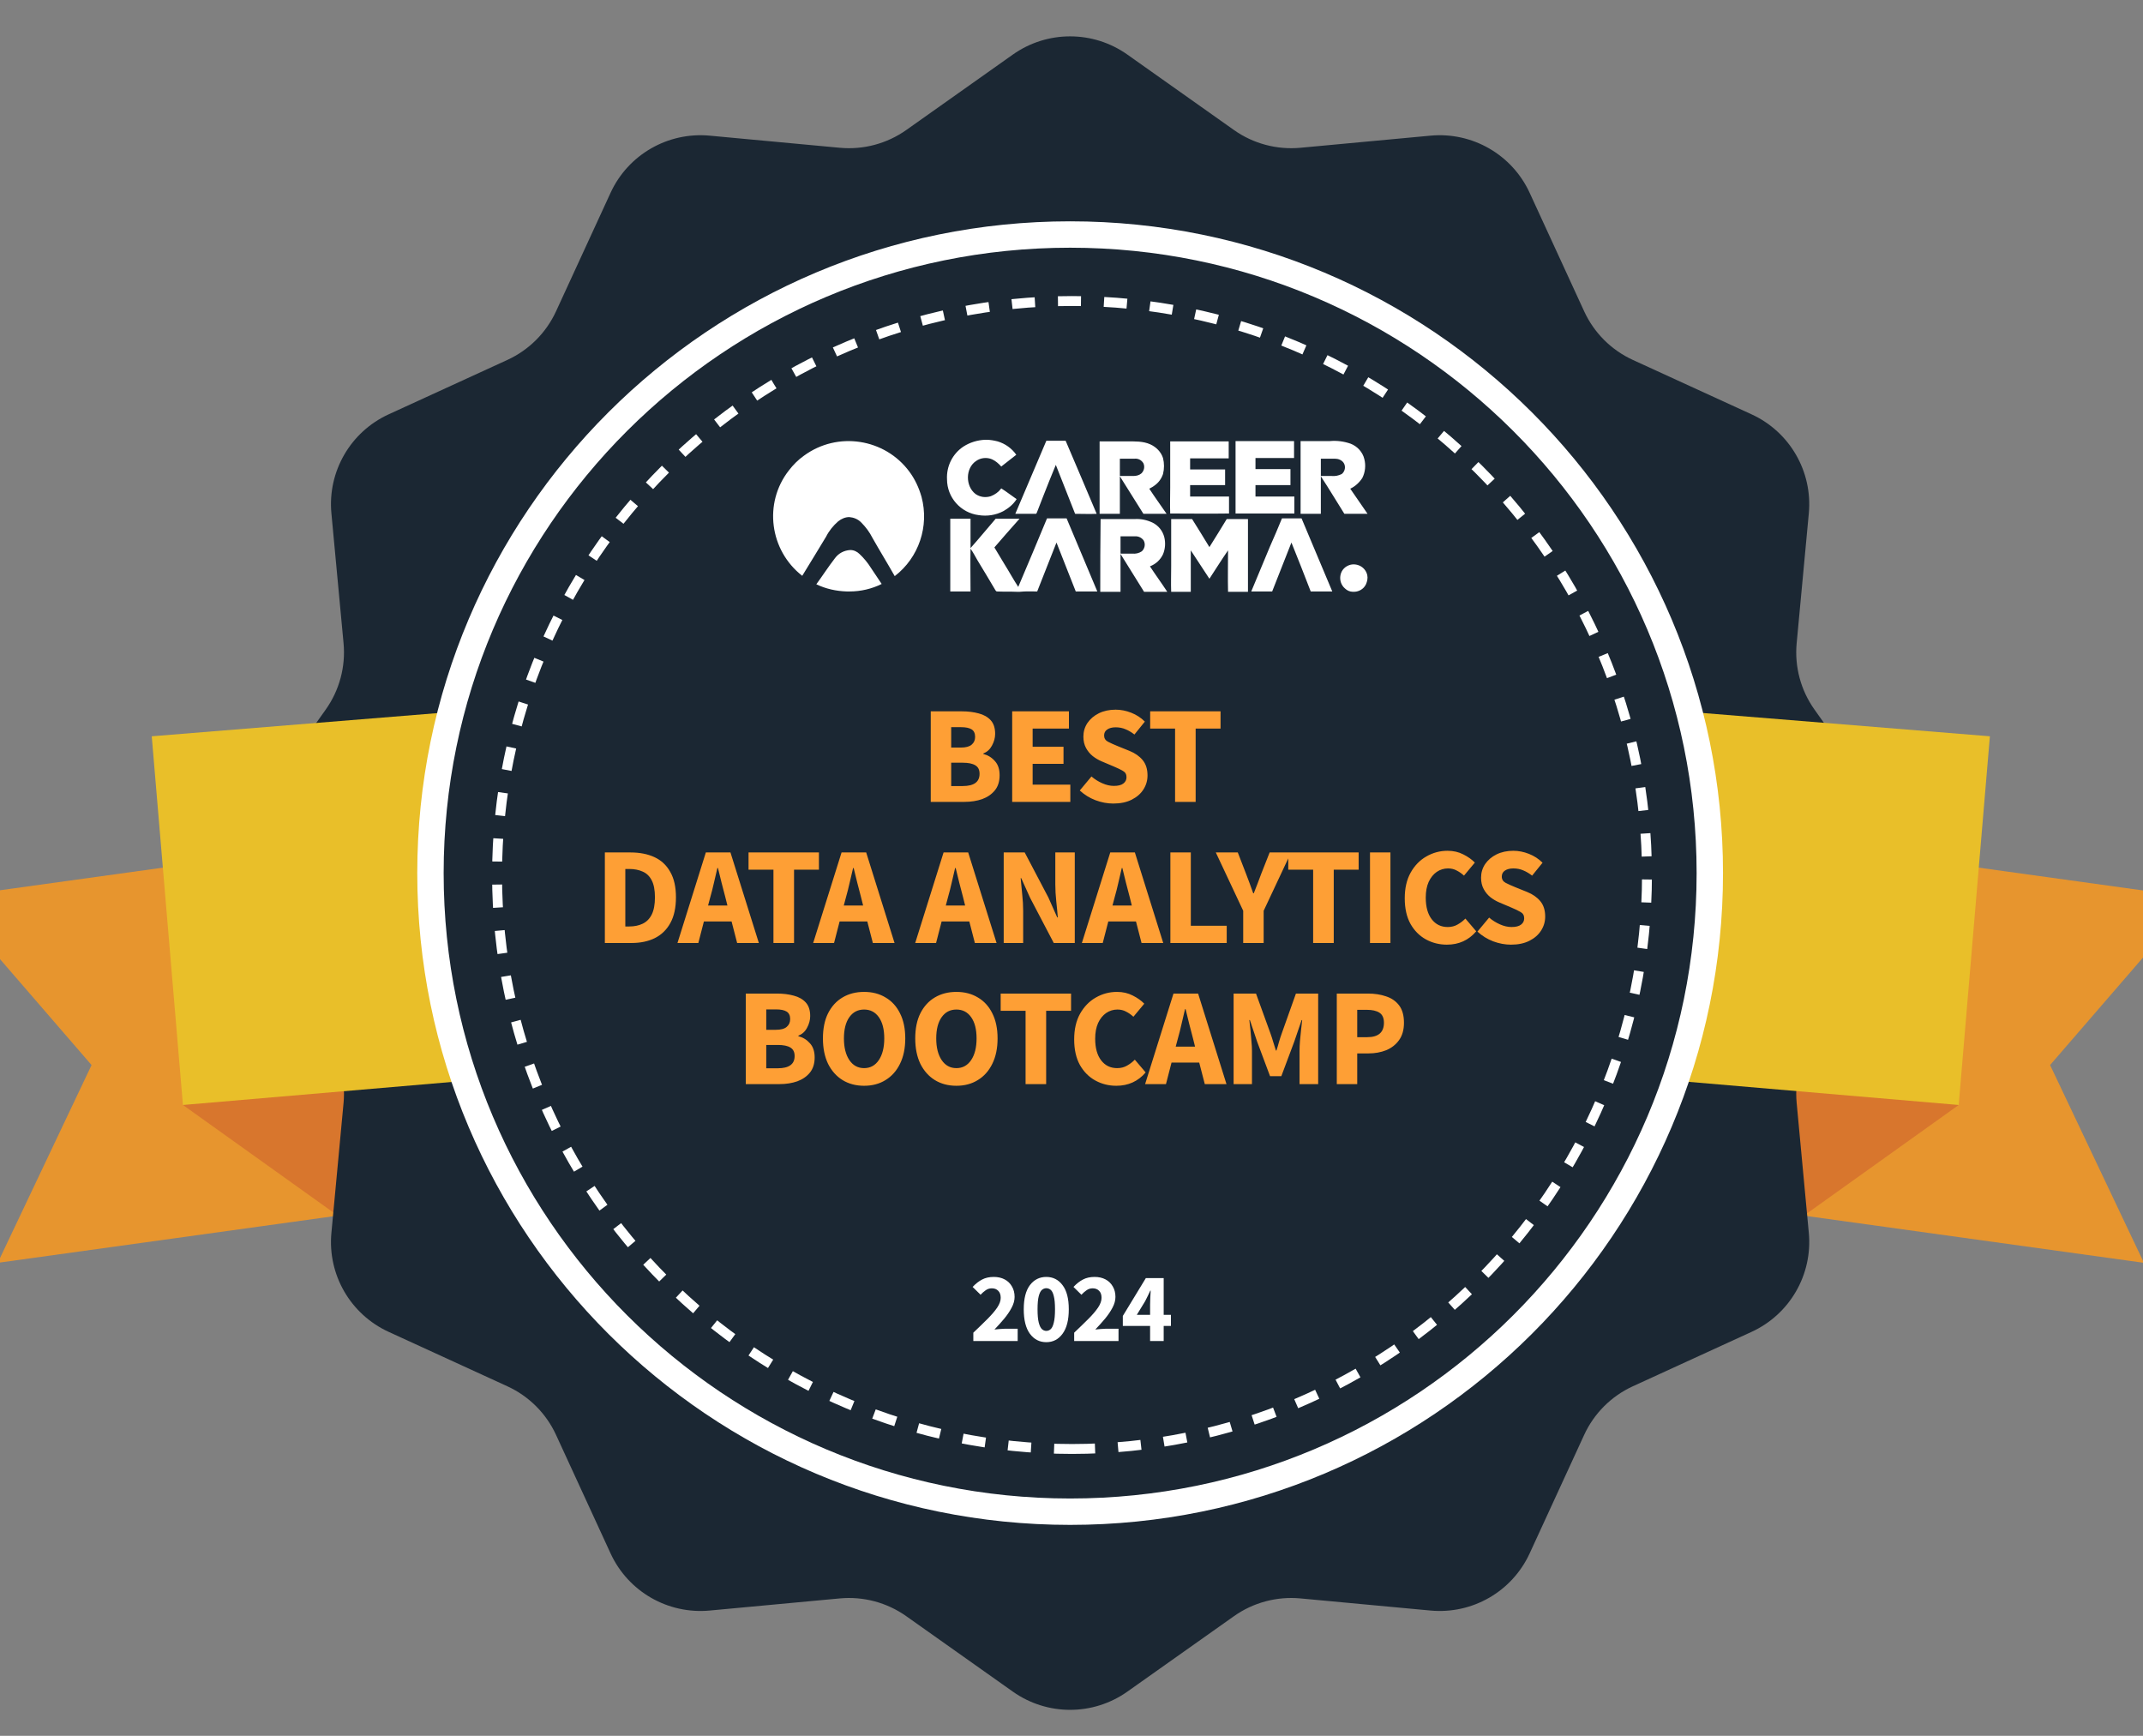<svg xmlns="http://www.w3.org/2000/svg" width="121" height="98" viewBox="0 0 121 98" fill="none"><rect x="0" y="0" width="121" height="98" fill="#808080" stroke="none"/><path d="M-3 50.678L17.825 47.788L20.698 68.406L-0.128 71.296L5.17 60.13L-3 50.678Z" fill="#E7952E"></path><path d="M123.924 50.678L103.099 47.788L100.227 68.406L121.052 71.296L115.754 60.13L123.924 50.678Z" fill="#E7952E"></path><path d="M19.037 68.607L10.33 62.384L16.027 57.555H22.477L22.907 69.68L19.037 68.607Z" fill="#D8762D"></path><path d="M101.887 68.607L110.595 62.384L104.897 57.555H98.448L98.018 69.68L101.887 68.607Z" fill="#D8762D"></path><path d="M57.188 3.081C59.125 1.71 61.717 1.71 63.654 3.081L69.672 7.34C70.762 8.111 72.094 8.467 73.424 8.343L80.769 7.659C83.133 7.438 85.378 8.732 86.369 10.886L89.447 17.577C90.005 18.79 90.979 19.763 92.194 20.32L98.898 23.392C101.055 24.381 102.351 26.622 102.131 28.982L101.445 36.313C101.32 37.642 101.677 38.971 102.45 40.059L106.717 46.066C108.09 47.999 108.09 50.587 106.717 52.52L102.45 58.527C101.677 59.615 101.32 60.944 101.445 62.273L102.131 69.604C102.351 71.963 101.055 74.205 98.898 75.194L92.194 78.266C90.979 78.823 90.005 79.796 89.447 81.009L86.369 87.7C85.378 89.854 83.133 91.148 80.769 90.927L73.424 90.242C72.094 90.118 70.762 90.474 69.672 91.246L63.654 95.505C61.717 96.876 59.125 96.876 57.188 95.505L51.171 91.246C50.08 90.474 48.749 90.118 47.418 90.242L40.073 90.927C37.709 91.148 35.464 89.854 34.474 87.7L31.395 81.009C30.837 79.796 29.863 78.823 28.648 78.266L21.945 75.194C19.787 74.205 18.491 71.963 18.712 69.604L19.398 62.273C19.522 60.944 19.165 59.615 18.392 58.527L14.126 52.52C12.752 50.587 12.752 47.999 14.126 46.066L18.392 40.059C19.165 38.971 19.522 37.642 19.398 36.313L18.712 28.982C18.491 26.622 19.787 24.381 21.945 23.392L28.648 20.32C29.863 19.763 30.837 18.79 31.395 17.577L34.474 10.886C35.464 8.732 37.709 7.438 40.073 7.659L47.418 8.343C48.749 8.467 50.08 8.111 51.171 7.34L57.188 3.081Z" fill="#1B2733"></path><path d="M60.53 81.805C78.459 81.805 92.993 67.297 92.993 49.4C92.993 31.503 78.459 16.995 60.53 16.995C42.601 16.995 28.066 31.503 28.066 49.4C28.066 67.297 42.601 81.805 60.53 81.805Z" stroke="white" stroke-width="0.559" stroke-dasharray="1.3 1.3"></path><path d="M8.568 41.569L24.837 40.249L24.518 50.795L26.527 60.997L10.329 62.384L8.568 41.569Z" fill="#E9BF29"></path><path d="M112.355 41.569L96.086 40.249L96.405 50.795L94.397 60.997L110.594 62.384L112.355 41.569Z" fill="#E9BF29"></path><path d="M60.423 85.346C80.371 85.346 96.541 69.204 96.541 49.293C96.541 29.381 80.371 13.24 60.423 13.24C40.475 13.24 24.305 29.381 24.305 49.293C24.305 69.204 40.475 85.346 60.423 85.346Z" stroke="white" stroke-width="1.49"></path><path d="M55.63 24.828H55.685C55.906 24.828 56.109 24.865 56.331 24.92C56.755 25.049 57.124 25.307 57.382 25.675C57.106 25.896 56.81 26.118 56.534 26.339C56.386 26.173 56.22 26.026 56.017 25.933C55.722 25.805 55.371 25.841 55.113 26.026C54.504 26.431 54.504 27.444 55.076 27.886C55.334 28.07 55.648 28.107 55.943 28.015C56.183 27.922 56.386 27.775 56.534 27.573C56.829 27.757 57.106 27.978 57.401 28.18C57.216 28.475 56.94 28.696 56.644 28.862C56.22 29.083 55.74 29.157 55.261 29.083C54.246 28.954 53.471 28.088 53.471 27.057C53.434 26.32 53.785 25.62 54.393 25.215C54.762 24.976 55.187 24.847 55.63 24.828ZM45.389 25.731C47.29 24.331 49.965 24.755 51.349 26.633C51.663 27.057 51.884 27.536 52.032 28.052C52.474 29.709 51.884 31.477 50.519 32.527C50.113 31.809 49.67 31.09 49.264 30.372C49.098 30.041 48.877 29.746 48.618 29.488C48.434 29.304 48.194 29.212 47.954 29.193C47.733 29.193 47.511 29.285 47.327 29.433C47.05 29.672 46.81 29.967 46.644 30.298C46.201 31.017 45.758 31.772 45.297 32.509C43.452 31.072 43.101 28.401 44.541 26.56C44.78 26.247 45.076 25.952 45.389 25.731ZM59.08 24.884H60.169C60.759 26.247 61.331 27.628 61.921 29.009C61.516 29.028 61.109 29.009 60.704 29.009C60.335 28.088 59.984 27.167 59.615 26.247C59.486 26.541 59.375 26.854 59.246 27.149C59.006 27.738 58.785 28.328 58.545 28.936C58.526 28.954 58.526 29.009 58.489 29.009C58.102 29.009 57.715 29.009 57.327 29.009C57.918 27.628 58.489 26.265 59.08 24.884ZM62.087 24.92C62.604 24.92 63.121 24.92 63.637 24.92C64.08 24.92 64.541 24.902 64.947 25.086C65.279 25.234 65.556 25.51 65.667 25.86C65.741 26.154 65.741 26.467 65.667 26.762C65.575 27.038 65.409 27.259 65.169 27.425C65.076 27.499 64.984 27.536 64.892 27.591C65.206 28.07 65.538 28.53 65.87 29.009C65.427 29.009 65.003 29.009 64.56 29.009C64.117 28.309 63.674 27.591 63.231 26.891C63.231 27.591 63.231 28.309 63.231 29.009C62.844 29.009 62.475 29.009 62.087 29.009C62.087 27.646 62.087 26.283 62.087 24.92ZM63.231 25.896C63.231 26.228 63.231 26.56 63.231 26.873C63.49 26.873 63.73 26.873 63.988 26.873C64.154 26.873 64.32 26.836 64.449 26.725C64.597 26.578 64.652 26.357 64.56 26.154C64.449 25.97 64.265 25.878 64.062 25.896C63.767 25.896 63.508 25.896 63.231 25.896ZM66.073 24.92C67.18 24.92 68.269 24.92 69.376 24.92C69.376 25.234 69.376 25.565 69.376 25.878C68.656 25.878 67.918 25.878 67.198 25.878C67.198 26.081 67.198 26.283 67.198 26.504H69.173C69.173 26.799 69.173 27.094 69.173 27.388C68.508 27.388 67.863 27.388 67.198 27.388C67.198 27.609 67.198 27.812 67.198 28.033C67.936 28.033 68.656 28.033 69.394 28.033C69.394 28.346 69.394 28.678 69.394 28.991C68.287 29.009 67.18 28.991 66.073 28.991C66.054 28.493 66.073 28.015 66.073 27.517C66.073 26.652 66.073 25.786 66.073 24.92ZM69.763 24.902C70.87 24.902 71.959 24.902 73.066 24.902C73.066 25.215 73.066 25.547 73.066 25.86C72.346 25.86 71.608 25.86 70.888 25.86C70.888 26.062 70.888 26.265 70.888 26.486H72.863C72.863 26.78 72.863 27.075 72.863 27.388C72.199 27.388 71.553 27.388 70.888 27.388V28.033C71.627 28.033 72.365 28.033 73.084 28.033C73.084 28.364 73.084 28.678 73.084 28.991H69.763C69.763 27.628 69.763 26.265 69.763 24.902ZM73.435 24.902C73.988 24.902 74.542 24.902 75.096 24.902C75.483 24.865 75.889 24.92 76.258 25.049C76.645 25.197 76.941 25.528 77.033 25.915C77.125 26.265 77.088 26.652 76.922 26.983C76.756 27.241 76.516 27.462 76.239 27.591C76.572 28.07 76.885 28.53 77.217 29.009C76.775 29.009 76.35 29.009 75.907 29.009C75.465 28.309 75.04 27.591 74.579 26.891C74.579 27.591 74.579 28.309 74.579 29.009C74.191 29.009 73.822 29.009 73.435 29.009V24.92M74.579 25.896C74.579 26.228 74.579 26.56 74.579 26.873C74.782 26.873 74.985 26.873 75.188 26.873C75.391 26.891 75.575 26.854 75.76 26.762C75.944 26.615 75.999 26.339 75.87 26.136C75.76 25.97 75.557 25.896 75.372 25.896C75.096 25.896 74.837 25.896 74.56 25.896M59.117 29.267C59.486 29.267 59.855 29.267 60.224 29.267C60.796 30.648 61.386 32.011 61.958 33.393C61.552 33.393 61.147 33.393 60.741 33.393C60.371 32.472 60.021 31.551 59.652 30.63C59.283 31.551 58.932 32.472 58.563 33.393C58.231 33.393 57.918 33.374 57.586 33.411H57.401C57.032 33.393 56.663 33.411 56.294 33.393C56.257 33.393 56.22 33.356 56.202 33.319C55.87 32.748 55.519 32.177 55.187 31.625C55.058 31.403 54.947 31.182 54.799 30.98C54.781 31.79 54.799 32.601 54.799 33.393H53.655C53.655 33.3 53.655 33.227 53.655 33.135C53.655 31.846 53.655 30.556 53.655 29.285C54.043 29.285 54.412 29.285 54.799 29.285C54.799 29.838 54.799 30.39 54.799 30.943C55.279 30.409 55.74 29.838 56.22 29.285C56.663 29.285 57.124 29.285 57.567 29.285C57.087 29.82 56.608 30.372 56.146 30.906C56.331 31.219 56.515 31.514 56.7 31.827C56.977 32.269 57.216 32.711 57.493 33.135C58.028 31.864 58.582 30.575 59.117 29.267ZM72.383 29.267C72.752 29.267 73.121 29.267 73.49 29.267C74.062 30.648 74.653 32.011 75.225 33.393C74.819 33.393 74.413 33.393 74.007 33.393C73.656 32.472 73.287 31.551 72.918 30.63C72.549 31.551 72.199 32.472 71.83 33.393H70.649C70.999 32.545 71.35 31.716 71.7 30.869C71.94 30.335 72.162 29.801 72.383 29.267ZM62.143 29.304C62.788 29.304 63.434 29.304 64.08 29.304C64.431 29.285 64.763 29.359 65.076 29.506C65.409 29.672 65.648 29.967 65.741 30.335C65.815 30.648 65.796 30.98 65.667 31.293C65.519 31.606 65.261 31.846 64.929 31.974C65.243 32.453 65.593 32.932 65.907 33.411H64.597C64.154 32.711 63.711 31.974 63.268 31.274C63.268 31.993 63.268 32.693 63.268 33.411H62.124C62.124 32.03 62.124 30.667 62.143 29.304ZM63.268 30.28C63.268 30.611 63.268 30.925 63.268 31.238L63.287 31.256C63.508 31.256 63.711 31.256 63.932 31.256C64.117 31.274 64.302 31.238 64.468 31.127C64.634 30.98 64.689 30.722 64.578 30.519C64.468 30.354 64.265 30.262 64.08 30.28C63.803 30.28 63.527 30.28 63.268 30.28ZM66.11 29.304C66.516 29.304 66.903 29.304 67.309 29.304C67.641 29.82 67.955 30.354 68.287 30.888C68.619 30.372 68.933 29.838 69.265 29.304C69.671 29.304 70.058 29.304 70.464 29.304C70.464 30.667 70.464 32.048 70.464 33.411H69.339C69.32 32.637 69.339 31.846 69.339 31.072C68.97 31.606 68.638 32.14 68.287 32.674C67.936 32.14 67.586 31.606 67.235 31.072C67.235 31.846 67.235 32.637 67.235 33.411H66.128C66.11 32.932 66.128 32.435 66.128 31.956C66.128 31.072 66.128 30.188 66.128 29.304H66.11Z" fill="white"></path><path d="M47.144 31.514C47.346 31.238 47.66 31.072 48.011 31.053C48.214 31.053 48.398 31.146 48.527 31.274C48.785 31.514 49.007 31.79 49.191 32.085C49.395 32.38 49.579 32.674 49.782 32.969C49.228 33.245 48.601 33.392 47.974 33.392H47.808C47.217 33.374 46.627 33.245 46.092 32.987C46.442 32.508 46.774 31.993 47.144 31.514ZM76.259 31.882C76.683 31.79 77.108 32.048 77.2 32.472C77.237 32.637 77.2 32.822 77.126 32.987C76.997 33.264 76.702 33.429 76.388 33.411C76.222 33.411 76.056 33.337 75.945 33.227C75.724 33.042 75.632 32.748 75.687 32.472C75.743 32.177 75.964 31.956 76.259 31.882Z" fill="white"></path><path d="M52.553 45.272V40.16H54.304C54.66 40.16 54.98 40.2 55.263 40.278C55.545 40.351 55.77 40.479 55.938 40.662C56.105 40.845 56.189 41.101 56.189 41.43C56.189 41.655 56.129 41.877 56.008 42.097C55.893 42.311 55.731 42.457 55.522 42.536V42.567C55.783 42.635 56.001 42.768 56.173 42.967C56.352 43.16 56.441 43.427 56.441 43.767C56.441 44.117 56.352 44.401 56.173 44.621C55.995 44.84 55.757 45.005 55.459 45.115C55.16 45.219 54.825 45.272 54.453 45.272H52.553ZM53.707 42.206H54.249C54.532 42.206 54.736 42.151 54.862 42.042C54.993 41.932 55.058 41.786 55.058 41.603C55.058 41.404 54.993 41.263 54.862 41.179C54.731 41.096 54.529 41.054 54.257 41.054H53.707V42.206ZM53.707 44.378H54.359C54.993 44.378 55.309 44.148 55.309 43.688C55.309 43.463 55.231 43.304 55.074 43.21C54.917 43.111 54.679 43.061 54.359 43.061H53.707V44.378ZM57.151 45.272V40.16H60.355V41.133H58.306V42.159H60.049V43.124H58.306V44.3H60.434V45.272H57.151ZM62.86 45.366C62.525 45.366 62.189 45.303 61.854 45.178C61.524 45.052 61.229 44.869 60.967 44.629L61.627 43.837C61.81 43.994 62.014 44.122 62.239 44.221C62.464 44.321 62.682 44.37 62.891 44.37C63.132 44.37 63.31 44.326 63.425 44.237C63.545 44.148 63.606 44.028 63.606 43.876C63.606 43.714 63.538 43.597 63.402 43.523C63.271 43.445 63.093 43.359 62.867 43.265L62.2 42.983C62.027 42.909 61.862 42.813 61.705 42.692C61.548 42.567 61.42 42.413 61.32 42.23C61.221 42.047 61.171 41.833 61.171 41.587C61.171 41.305 61.247 41.049 61.399 40.819C61.556 40.589 61.771 40.406 62.043 40.27C62.32 40.134 62.637 40.066 62.993 40.066C63.286 40.066 63.58 40.124 63.873 40.239C64.166 40.354 64.423 40.521 64.642 40.74L64.053 41.469C63.886 41.339 63.718 41.239 63.551 41.172C63.383 41.099 63.197 41.062 62.993 41.062C62.794 41.062 62.635 41.104 62.514 41.187C62.399 41.266 62.341 41.378 62.341 41.524C62.341 41.681 62.414 41.799 62.561 41.877C62.713 41.956 62.899 42.039 63.119 42.128L63.779 42.395C64.087 42.52 64.334 42.692 64.517 42.912C64.7 43.132 64.792 43.422 64.792 43.782C64.792 44.064 64.716 44.326 64.564 44.566C64.412 44.807 64.192 45 63.904 45.146C63.616 45.293 63.268 45.366 62.86 45.366ZM66.348 45.272V41.133H64.942V40.16H68.916V41.133H67.51V45.272H66.348ZM34.152 53.239V48.127H35.597C36.121 48.127 36.574 48.216 36.956 48.394C37.338 48.571 37.634 48.848 37.844 49.225C38.058 49.596 38.166 50.074 38.166 50.659C38.166 51.245 38.061 51.728 37.851 52.11C37.642 52.491 37.349 52.776 36.972 52.964C36.6 53.147 36.163 53.239 35.66 53.239H34.152ZM35.307 52.306H35.527C35.82 52.306 36.074 52.253 36.289 52.149C36.508 52.044 36.679 51.872 36.799 51.632C36.919 51.391 36.98 51.067 36.98 50.659C36.98 50.252 36.919 49.933 36.799 49.703C36.679 49.468 36.508 49.303 36.289 49.209C36.074 49.11 35.82 49.06 35.527 49.06H35.307V52.306ZM40.105 50.651L39.98 51.122H41.072L40.954 50.651C40.886 50.395 40.815 50.124 40.742 49.836C40.674 49.549 40.605 49.272 40.538 49.005H40.506C40.443 49.277 40.378 49.556 40.31 49.844C40.247 50.126 40.179 50.395 40.105 50.651ZM38.252 53.239L39.854 48.127H41.244L42.847 53.239H41.621L41.307 52.023H39.744L39.43 53.239H38.252ZM43.671 53.239V49.099H42.265V48.127H46.239V49.099H44.834V53.239H43.671ZM47.768 50.651L47.642 51.122H48.734L48.616 50.651C48.548 50.395 48.477 50.124 48.404 49.836C48.336 49.549 48.268 49.272 48.2 49.005H48.169C48.106 49.277 48.04 49.556 47.972 49.844C47.909 50.126 47.841 50.395 47.768 50.651ZM45.914 53.239L47.517 48.127H48.907L50.509 53.239H49.284L48.97 52.023H47.407L47.093 53.239H45.914ZM53.528 50.651L53.403 51.122H54.494L54.376 50.651C54.308 50.395 54.238 50.124 54.164 49.836C54.096 49.549 54.028 49.272 53.96 49.005H53.929C53.866 49.277 53.8 49.556 53.733 49.844C53.67 50.126 53.602 50.395 53.528 50.651ZM51.675 53.239L53.277 48.127H54.667L56.269 53.239H55.044L54.73 52.023H53.167L52.853 53.239H51.675ZM56.672 53.239V48.127H57.858L59.193 50.667L59.695 51.796H59.727C59.706 51.524 59.677 51.221 59.64 50.887C59.604 50.552 59.586 50.233 59.586 49.93V48.127H60.685V53.239H59.499L58.164 50.691L57.661 49.578H57.63C57.656 49.86 57.685 50.163 57.716 50.487C57.753 50.811 57.771 51.124 57.771 51.428V53.239H56.672ZM62.939 50.651L62.814 51.122H63.905L63.788 50.651C63.719 50.395 63.649 50.124 63.575 49.836C63.507 49.549 63.439 49.272 63.371 49.005H63.34C63.277 49.277 63.212 49.556 63.144 49.844C63.081 50.126 63.013 50.395 62.939 50.651ZM61.086 53.239L62.688 48.127H64.078L65.68 53.239H64.455L64.141 52.023H62.578L62.264 53.239H61.086ZM66.083 53.239V48.127H67.237V52.267H69.264V53.239H66.083ZM70.195 53.239V51.42L68.648 48.127H69.889L70.344 49.303C70.418 49.496 70.489 49.685 70.557 49.867C70.625 50.045 70.693 50.233 70.761 50.432H70.792C70.866 50.233 70.939 50.045 71.012 49.867C71.085 49.685 71.156 49.496 71.224 49.303L71.688 48.127H72.897L71.35 51.42V53.239H70.195ZM74.144 53.239V49.099H72.739V48.127H76.713V49.099H75.307V53.239H74.144ZM77.354 53.239V48.127H78.508V53.239H77.354ZM81.695 53.333C81.266 53.333 80.871 53.233 80.509 53.035C80.148 52.836 79.858 52.544 79.638 52.157C79.423 51.765 79.316 51.284 79.316 50.714C79.316 50.15 79.426 49.669 79.645 49.272C79.871 48.869 80.166 48.564 80.533 48.355C80.905 48.14 81.305 48.033 81.735 48.033C82.064 48.033 82.36 48.101 82.622 48.237C82.884 48.368 83.101 48.522 83.274 48.699L82.661 49.436C82.531 49.316 82.392 49.219 82.245 49.146C82.104 49.068 81.942 49.029 81.758 49.029C81.528 49.029 81.316 49.094 81.122 49.225C80.934 49.355 80.782 49.544 80.667 49.789C80.557 50.035 80.502 50.33 80.502 50.675C80.502 51.198 80.614 51.605 80.839 51.898C81.064 52.191 81.365 52.337 81.743 52.337C81.952 52.337 82.138 52.29 82.3 52.196C82.468 52.102 82.614 51.989 82.74 51.859L83.353 52.58C82.923 53.082 82.371 53.333 81.695 53.333ZM85.314 53.333C84.979 53.333 84.644 53.27 84.308 53.145C83.979 53.019 83.683 52.836 83.421 52.596L84.081 51.804C84.264 51.961 84.468 52.089 84.693 52.188C84.918 52.288 85.136 52.337 85.345 52.337C85.586 52.337 85.764 52.293 85.879 52.204C86 52.115 86.06 51.995 86.06 51.843C86.06 51.681 85.992 51.564 85.856 51.49C85.725 51.412 85.547 51.326 85.322 51.232L84.654 50.949C84.481 50.876 84.316 50.78 84.159 50.659C84.002 50.534 83.874 50.38 83.775 50.197C83.675 50.014 83.625 49.8 83.625 49.554C83.625 49.272 83.701 49.016 83.853 48.786C84.01 48.556 84.225 48.373 84.497 48.237C84.775 48.101 85.091 48.033 85.447 48.033C85.74 48.033 86.034 48.091 86.327 48.206C86.62 48.321 86.877 48.488 87.097 48.707L86.508 49.436C86.34 49.306 86.172 49.206 86.005 49.139C85.837 49.065 85.651 49.029 85.447 49.029C85.248 49.029 85.089 49.071 84.968 49.154C84.853 49.233 84.795 49.345 84.795 49.491C84.795 49.648 84.869 49.766 85.015 49.844C85.167 49.922 85.353 50.006 85.573 50.095L86.233 50.361C86.542 50.487 86.788 50.659 86.971 50.879C87.154 51.098 87.246 51.389 87.246 51.749C87.246 52.031 87.17 52.293 87.018 52.533C86.866 52.773 86.646 52.967 86.358 53.113C86.07 53.26 85.722 53.333 85.314 53.333ZM42.11 61.206V56.094H43.862C44.218 56.094 44.537 56.133 44.82 56.212C45.102 56.285 45.328 56.413 45.495 56.596C45.663 56.779 45.746 57.035 45.746 57.364C45.746 57.589 45.686 57.811 45.566 58.031C45.451 58.245 45.288 58.391 45.079 58.469V58.501C45.341 58.569 45.558 58.702 45.731 58.901C45.909 59.094 45.998 59.361 45.998 59.7C45.998 60.05 45.909 60.335 45.731 60.555C45.553 60.774 45.315 60.939 45.016 61.049C44.718 61.153 44.383 61.206 44.011 61.206H42.11ZM43.265 58.14H43.807C44.089 58.14 44.294 58.085 44.419 57.975C44.55 57.866 44.615 57.719 44.615 57.536C44.615 57.338 44.55 57.197 44.419 57.113C44.288 57.03 44.087 56.988 43.814 56.988H43.265V58.14ZM43.265 60.312H43.916C44.55 60.312 44.867 60.082 44.867 59.622C44.867 59.397 44.788 59.238 44.631 59.144C44.474 59.044 44.236 58.995 43.916 58.995H43.265V60.312ZM48.79 61.3C48.329 61.3 47.923 61.193 47.572 60.978C47.227 60.764 46.954 60.458 46.755 60.061C46.562 59.658 46.465 59.18 46.465 58.626C46.465 58.067 46.562 57.594 46.755 57.207C46.954 56.815 47.227 56.517 47.572 56.313C47.923 56.104 48.329 56 48.79 56C49.25 56 49.654 56.104 49.999 56.313C50.35 56.517 50.622 56.815 50.816 57.207C51.015 57.599 51.114 58.072 51.114 58.626C51.114 59.18 51.015 59.658 50.816 60.061C50.622 60.458 50.35 60.764 49.999 60.978C49.654 61.193 49.25 61.3 48.79 61.3ZM48.79 60.304C49.14 60.304 49.418 60.152 49.622 59.849C49.826 59.546 49.928 59.138 49.928 58.626C49.928 58.114 49.826 57.714 49.622 57.427C49.418 57.139 49.14 56.996 48.79 56.996C48.439 56.996 48.161 57.139 47.957 57.427C47.753 57.714 47.651 58.114 47.651 58.626C47.651 59.138 47.753 59.546 47.957 59.849C48.161 60.152 48.439 60.304 48.79 60.304ZM54.001 61.3C53.541 61.3 53.135 61.193 52.784 60.978C52.438 60.764 52.166 60.458 51.967 60.061C51.774 59.658 51.677 59.18 51.677 58.626C51.677 58.067 51.774 57.594 51.967 57.207C52.166 56.815 52.438 56.517 52.784 56.313C53.135 56.104 53.541 56 54.001 56C54.462 56 54.865 56.104 55.211 56.313C55.562 56.517 55.834 56.815 56.028 57.207C56.227 57.599 56.326 58.072 56.326 58.626C56.326 59.18 56.227 59.658 56.028 60.061C55.834 60.458 55.562 60.764 55.211 60.978C54.865 61.193 54.462 61.3 54.001 61.3ZM54.001 60.304C54.352 60.304 54.63 60.152 54.834 59.849C55.038 59.546 55.14 59.138 55.14 58.626C55.14 58.114 55.038 57.714 54.834 57.427C54.63 57.139 54.352 56.996 54.001 56.996C53.651 56.996 53.373 57.139 53.169 57.427C52.965 57.714 52.862 58.114 52.862 58.626C52.862 59.138 52.965 59.546 53.169 59.849C53.373 60.152 53.651 60.304 54.001 60.304ZM57.907 61.206V57.066H56.501V56.094H60.475V57.066H59.069V61.206H57.907ZM63.03 61.3C62.601 61.3 62.206 61.2 61.844 61.002C61.483 60.803 61.193 60.51 60.973 60.124C60.758 59.732 60.651 59.251 60.651 58.681C60.651 58.117 60.761 57.636 60.98 57.239C61.206 56.836 61.502 56.53 61.868 56.321C62.24 56.107 62.64 56 63.07 56C63.4 56 63.695 56.068 63.957 56.204C64.219 56.334 64.436 56.489 64.609 56.666L63.996 57.403C63.865 57.283 63.727 57.186 63.58 57.113C63.439 57.035 63.276 56.996 63.093 56.996C62.863 56.996 62.651 57.061 62.457 57.192C62.269 57.322 62.117 57.51 62.002 57.756C61.892 58.002 61.837 58.297 61.837 58.642C61.837 59.164 61.949 59.572 62.174 59.865C62.399 60.158 62.7 60.304 63.077 60.304C63.287 60.304 63.473 60.257 63.635 60.163C63.803 60.069 63.949 59.956 64.075 59.826L64.688 60.547C64.258 61.049 63.706 61.3 63.03 61.3ZM66.51 58.618L66.384 59.089H67.476L67.358 58.618C67.29 58.362 67.219 58.091 67.146 57.803C67.078 57.516 67.01 57.239 66.942 56.972H66.91C66.847 57.244 66.782 57.523 66.714 57.811C66.651 58.093 66.583 58.362 66.51 58.618ZM64.656 61.206L66.258 56.094H67.649L69.251 61.206H68.026L67.711 59.99H66.148L65.834 61.206H64.656ZM69.653 61.206V56.094H70.918L71.742 58.368C71.795 58.514 71.844 58.668 71.891 58.83C71.939 58.992 71.988 59.151 72.041 59.308H72.072C72.124 59.151 72.172 58.992 72.214 58.83C72.261 58.668 72.311 58.514 72.363 58.368L73.172 56.094H74.428V61.206H73.376V59.332C73.376 59.164 73.384 58.979 73.4 58.775C73.42 58.566 73.441 58.357 73.462 58.148C73.489 57.939 73.51 57.753 73.525 57.591H73.494L73.078 58.807L72.347 60.759H71.711L70.981 58.807L70.572 57.591H70.541C70.562 57.753 70.583 57.939 70.604 58.148C70.624 58.357 70.643 58.566 70.659 58.775C70.68 58.979 70.69 59.164 70.69 59.332V61.206H69.653ZM75.479 61.206V56.094H77.238C77.615 56.094 77.955 56.146 78.259 56.251C78.568 56.35 78.814 56.52 78.997 56.76C79.18 57.001 79.272 57.327 79.272 57.74C79.272 58.138 79.18 58.464 78.997 58.72C78.814 58.976 78.57 59.167 78.267 59.293C77.963 59.413 77.63 59.473 77.269 59.473H76.633V61.206H75.479ZM76.633 58.556H77.198C77.827 58.556 78.141 58.284 78.141 57.74C78.141 57.474 78.057 57.286 77.89 57.176C77.722 57.066 77.481 57.011 77.167 57.011H76.633V58.556Z" fill="#FE9F35"></path><path d="M54.957 75.709V75.24C55.26 74.953 55.527 74.694 55.758 74.463C55.993 74.228 56.176 74.013 56.307 73.82C56.438 73.622 56.503 73.439 56.503 73.272C56.503 73.097 56.456 72.964 56.363 72.875C56.273 72.781 56.152 72.735 55.999 72.735C55.872 72.735 55.756 72.772 55.652 72.847C55.551 72.918 55.456 73.001 55.366 73.098L54.918 72.657C55.094 72.47 55.273 72.331 55.456 72.237C55.639 72.141 55.857 72.092 56.111 72.092C56.346 72.092 56.552 72.139 56.727 72.232C56.903 72.325 57.039 72.457 57.136 72.629C57.237 72.796 57.287 72.994 57.287 73.221C57.287 73.419 57.231 73.622 57.119 73.831C57.011 74.036 56.871 74.243 56.699 74.451C56.527 74.656 56.344 74.859 56.15 75.061C56.24 75.05 56.341 75.04 56.453 75.033C56.565 75.022 56.662 75.016 56.744 75.016H57.461V75.709H54.957ZM59.076 75.776C58.695 75.776 58.387 75.618 58.151 75.301C57.92 74.984 57.804 74.524 57.804 73.92C57.804 73.316 57.92 72.862 58.151 72.556C58.387 72.247 58.695 72.092 59.076 72.092C59.456 72.092 59.763 72.247 59.994 72.556C60.229 72.862 60.347 73.316 60.347 73.92C60.347 74.524 60.229 74.984 59.994 75.301C59.763 75.618 59.456 75.776 59.076 75.776ZM59.076 75.139C59.169 75.139 59.253 75.106 59.328 75.038C59.403 74.968 59.46 74.844 59.501 74.669C59.546 74.494 59.569 74.245 59.569 73.92C59.569 73.596 59.546 73.348 59.501 73.177C59.46 73.005 59.403 72.888 59.328 72.824C59.253 72.761 59.169 72.729 59.076 72.729C58.986 72.729 58.904 72.761 58.829 72.824C58.755 72.888 58.695 73.005 58.65 73.177C58.605 73.348 58.583 73.596 58.583 73.92C58.583 74.245 58.605 74.494 58.65 74.669C58.695 74.844 58.755 74.968 58.829 75.038C58.904 75.106 58.986 75.139 59.076 75.139ZM60.651 75.709V75.24C60.954 74.953 61.221 74.694 61.452 74.463C61.688 74.228 61.87 74.013 62.001 73.82C62.132 73.622 62.197 73.439 62.197 73.272C62.197 73.097 62.151 72.964 62.057 72.875C61.968 72.781 61.846 72.735 61.693 72.735C61.566 72.735 61.45 72.772 61.346 72.847C61.245 72.918 61.15 73.001 61.06 73.098L60.612 72.657C60.788 72.47 60.967 72.331 61.15 72.237C61.333 72.141 61.551 72.092 61.805 72.092C62.04 72.092 62.246 72.139 62.421 72.232C62.597 72.325 62.733 72.457 62.83 72.629C62.931 72.796 62.981 72.994 62.981 73.221C62.981 73.419 62.925 73.622 62.813 73.831C62.705 74.036 62.565 74.243 62.393 74.451C62.221 74.656 62.038 74.859 61.844 75.061C61.934 75.05 62.035 75.04 62.147 75.033C62.259 75.022 62.356 75.016 62.438 75.016H63.155V75.709H60.651ZM64.187 74.233H64.938V73.657C64.938 73.542 64.941 73.41 64.949 73.26C64.96 73.108 64.968 72.975 64.971 72.864H64.949C64.904 72.96 64.857 73.059 64.809 73.16C64.76 73.26 64.71 73.361 64.658 73.462L64.187 74.233ZM64.938 75.709V74.859H63.398V74.295L64.697 72.159H65.705V74.233H66.114V74.859H65.705V75.709H64.938Z" fill="white"></path></svg>